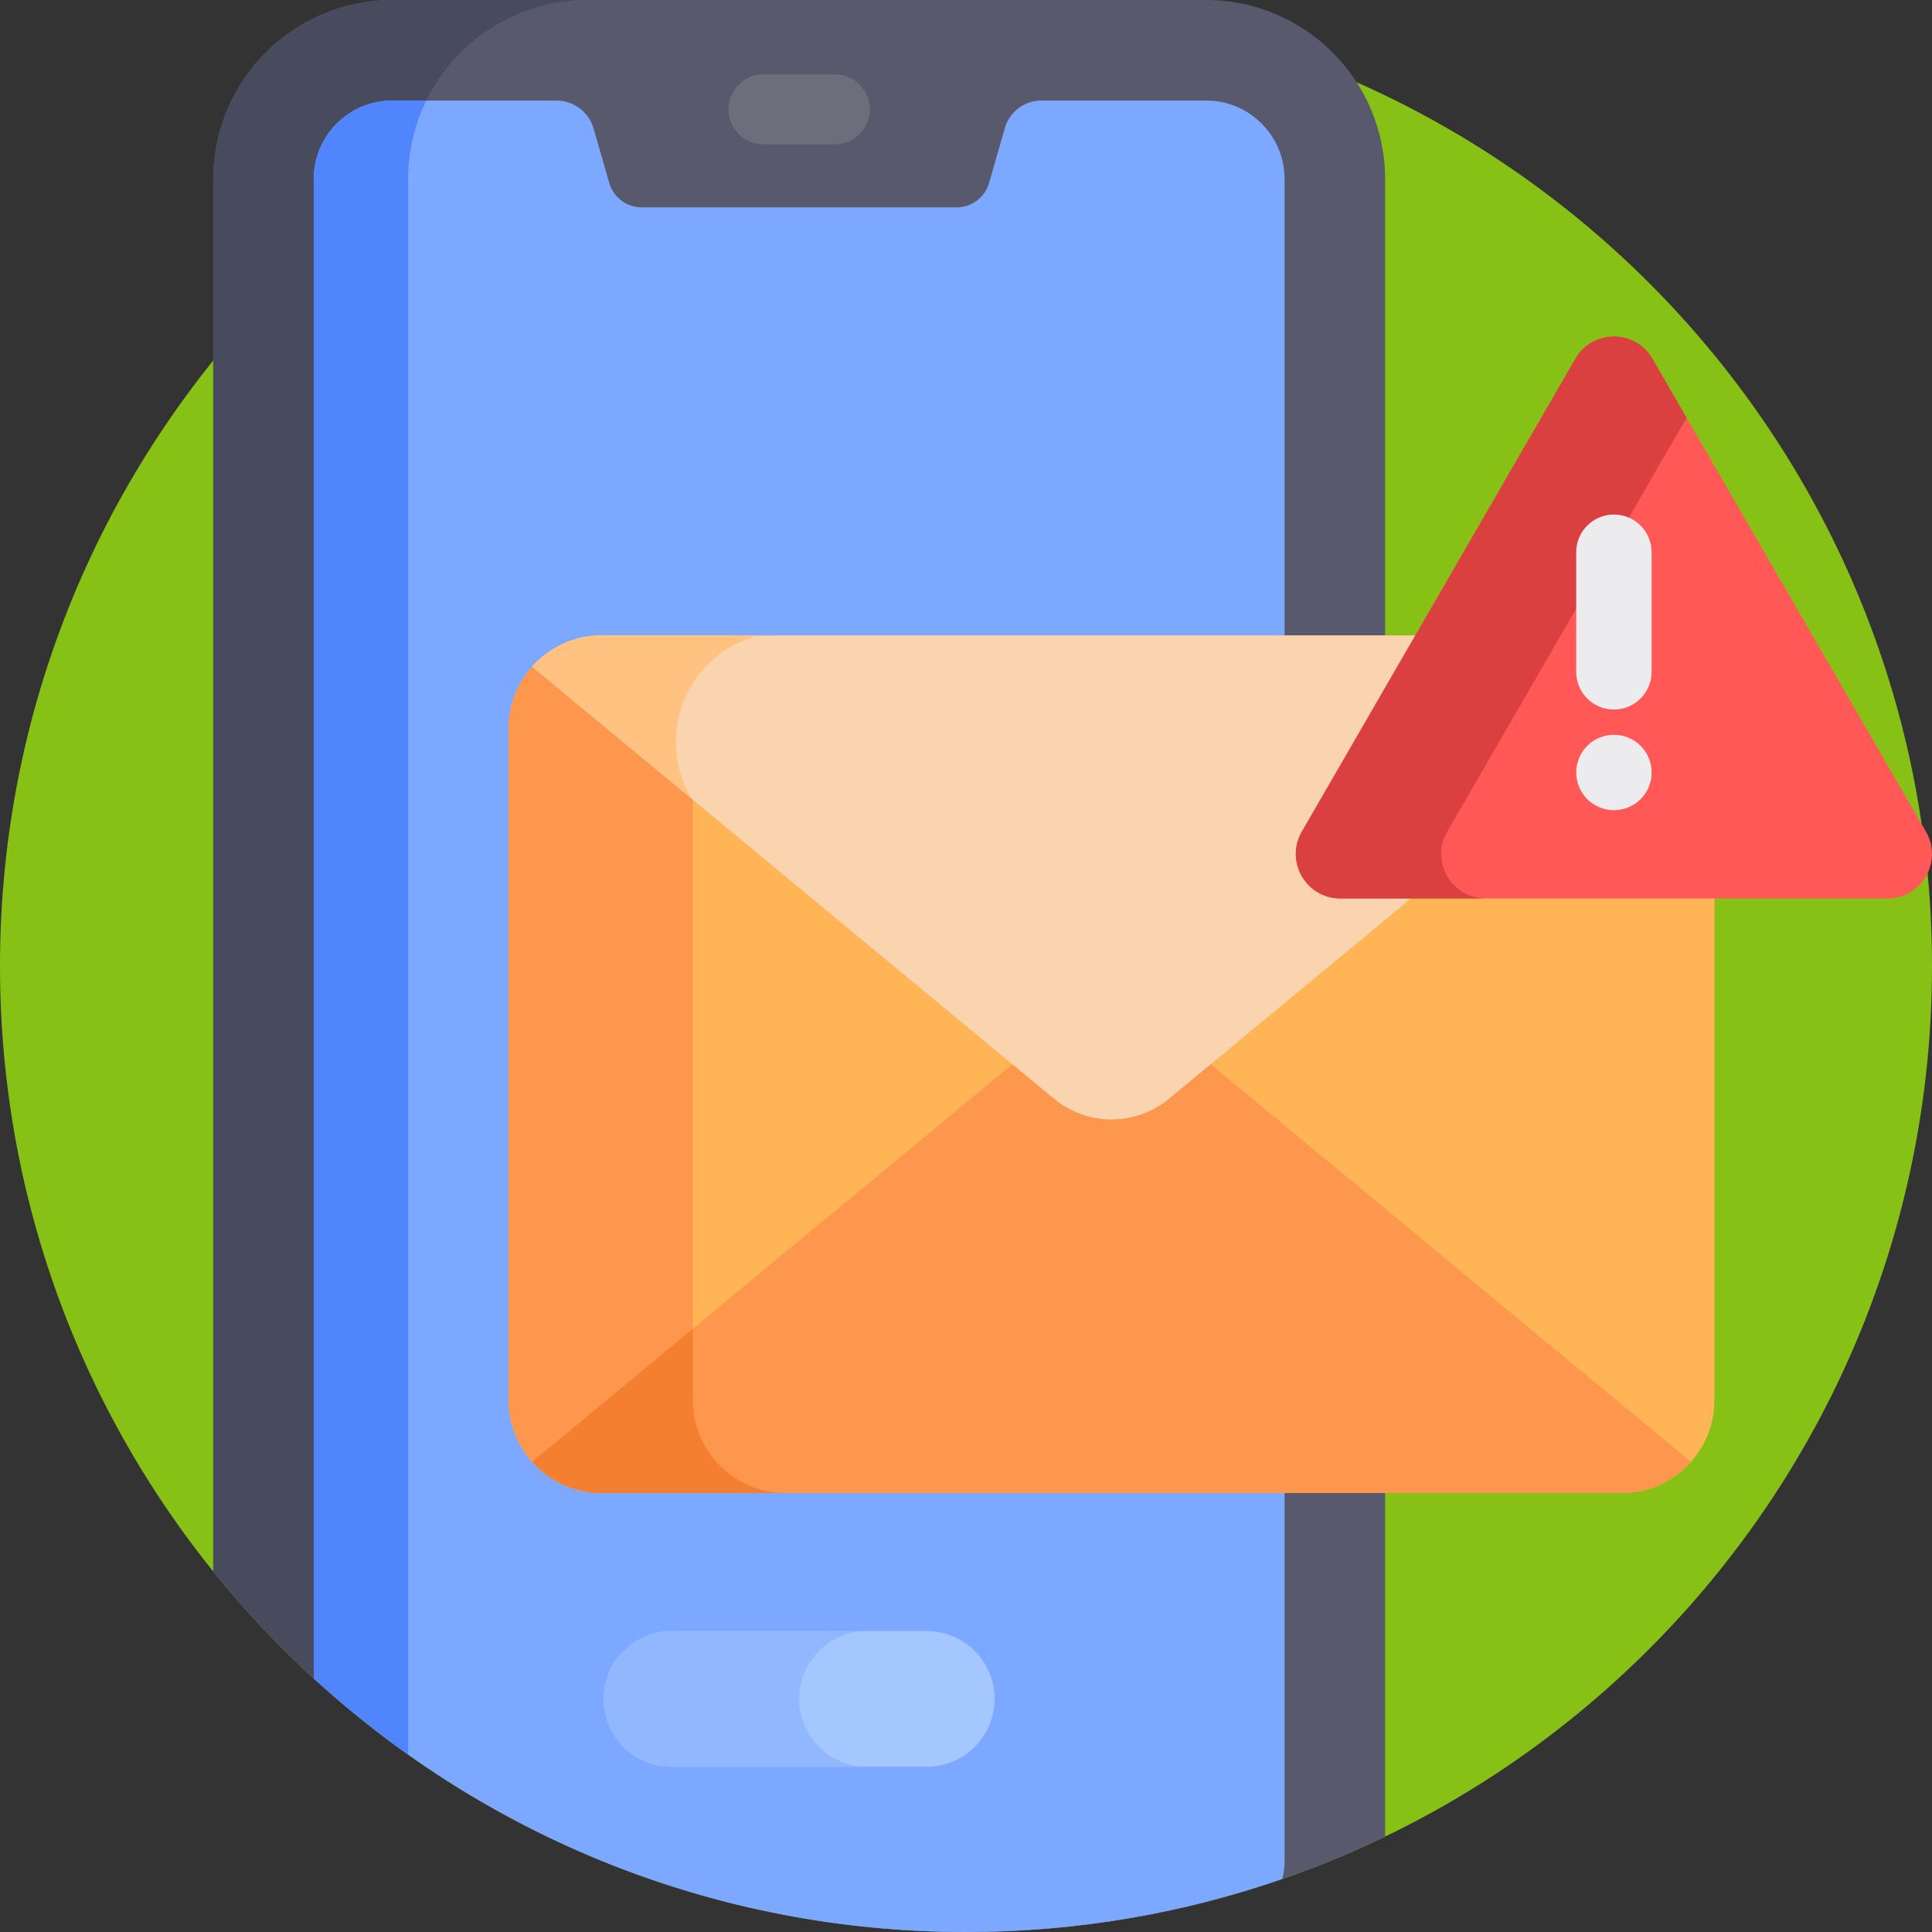 <svg viewBox="0 0 512 512" xmlns="http://www.w3.org/2000/svg"><rect x="0" y="0" width="512" height="512" fill="#333333" stroke="none"/><path d="m512 256c0 141.387-114.613 256-256 256s-256-114.613-256-256c0-141.383 114.613-256 256-256s256 114.617 256 256zm0 0" fill="#88c116"/><path d="m319.621 0h-215.668c-26.164 0-47.445 21.285-47.445 47.449v368.969c46.922 58.277 118.844 95.582 199.492 95.582 39.797 0 77.473-9.082 111.07-25.285v-439.266c0-26.164-21.285-47.449-47.449-47.449zm0 0" fill="#58596c"/><path d="m108.152 47.449c0-26.164 21.285-47.449 47.449-47.449h-51.648c-26.164 0-47.445 21.285-47.445 47.449v368.969c14.871 18.473 32.266 34.828 51.645 48.566zm0 0" fill="#484a5e"/><path d="m256 512c29.367 0 57.57-4.957 83.84-14.062.371-1.555.586-3.168.586-4.836v-445.652c0-11.492-9.312-20.805-20.805-20.805h-43.66c-4.484 0-8.426 2.969-9.664 7.277l-4.18 14.555c-1.102 3.836-4.613 6.48-8.602 6.48h-83.457c-3.988 0-7.5-2.645-8.602-6.48l-4.129-14.375c-1.266-4.414-5.309-7.457-9.902-7.457h-43.473c-11.488 0-20.805 9.312-20.805 20.805v397.332c45.543 41.73 106.211 67.219 172.852 67.219zm0 0" fill="#7da8ff"/><path d="m108.152 47.449c0-7.461 1.738-14.52 4.816-20.805h-9.016c-11.488 0-20.805 9.312-20.805 20.805v397.332c7.895 7.234 16.25 13.965 25.004 20.172zm0 0" fill="#5085fe"/><path d="m263.582 450.227c0-9.93-8.051-17.98-17.984-17.98h-67.621c-9.934 0-17.984 8.051-17.984 17.98 0 9.934 8.051 17.984 17.984 17.984h67.621c9.934 0 17.984-8.051 17.984-17.984zm0 0" fill="#a4c7ff"/><path d="m211.789 450.227c0-9.93 8.051-17.98 17.984-17.98h-51.797c-9.934 0-17.984 8.051-17.984 17.98 0 9.934 8.051 17.984 17.984 17.984h51.797c-9.934 0-17.984-8.051-17.984-17.984zm0 0" fill="#91b8ff"/><path d="m429.766 168.406h-270.41c-13.512 0-24.57 11.059-24.57 24.57v178.125c0 13.516 11.059 24.574 24.57 24.574h270.41c13.512 0 24.57-11.059 24.57-24.574v-178.125c0-13.512-11.055-24.57-24.57-24.57zm0 0" fill="#ffb456"/><path d="m183.625 371.102v-178.125c0-13.512 11.059-24.57 24.57-24.57h-48.84c-13.512 0-24.57 11.059-24.57 24.57v178.125c0 13.516 11.059 24.574 24.57 24.574h48.84c-13.512 0-24.57-11.059-24.57-24.574zm0 0" fill="#fc974d"/><path d="m309.789 272.891c-8.836-7.312-21.621-7.312-30.453 0l-138.324 114.508c4.508 5.066 11.066 8.277 18.344 8.277h270.41c7.273 0 13.836-3.211 18.344-8.277zm0 0" fill="#fc974d"/><path d="m183.625 371.102v-18.98l-42.613 35.277c4.672 5.254 11.328 8.277 18.344 8.277h48.84c-13.512 0-24.57-11.059-24.57-24.574zm0 0" fill="#f47f31"/><path d="m309.789 291.188c-8.836 7.312-21.621 7.312-30.453 0l-138.324-114.504c4.508-5.07 11.066-8.277 18.344-8.277h270.41c7.273 0 13.836 3.207 18.344 8.277zm0 0" fill="#f9d4af"/><path d="m221.238 38.258h-18.902c-5.129 0-9.285-4.156-9.285-9.285s4.156-9.285 9.285-9.285h18.902c5.129 0 9.285 4.156 9.285 9.285s-4.156 9.285-9.285 9.285zm0 0" fill="#6d6d7c"/><path d="m510.398 220.402-72.488-125.332c-4.539-7.852-15.879-7.852-20.422 0l-72.484 125.332c-4.547 7.863 1.129 17.703 10.211 17.703h144.969c9.086 0 14.762-9.84 10.215-17.703zm0 0" fill="#ff5856"/><path d="m383.52 220.402 63.441-109.688-9.047-15.645c-4.543-7.852-15.883-7.852-20.426 0l-72.484 125.332c-4.547 7.863 1.129 17.703 10.211 17.703h38.516c-9.082 0-14.758-9.84-10.211-17.703zm0 0" fill="#db4040"/><path d="m427.699 188.035c-5.516 0-9.988-4.473-9.988-9.992v-31.699c0-5.516 4.473-9.988 9.988-9.988 5.52 0 9.992 4.473 9.992 9.988v31.699c0 5.52-4.473 9.992-9.992 9.992zm0 0" fill="#ecebed"/><path d="m427.711 214.711c-5.52 0-9.996-4.477-9.996-9.992 0-5.52 4.469-9.992 9.984-9.992h.012c5.52 0 9.992 4.473 9.992 9.992 0 5.516-4.473 9.992-9.992 9.992zm0 0" fill="#ecebed"/><path d="m179.133 196.676c0-13.539 9.191-24.922 21.672-28.27h-41.449c-7.277 0-13.836 3.207-18.344 8.273l42.242 34.973c-2.613-4.383-4.121-9.504-4.121-14.977zm0 0" fill="#ffc280"/></svg>